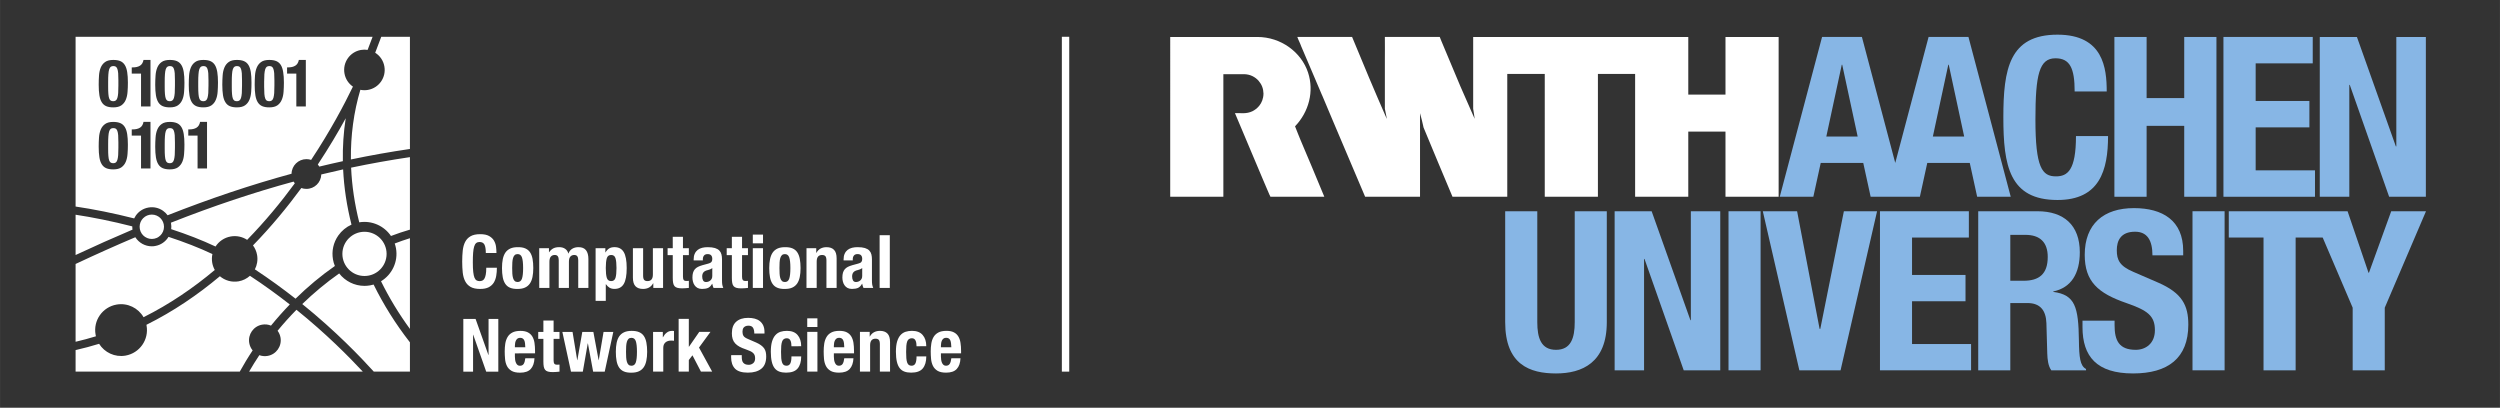 <?xml version="1.0" encoding="UTF-8" standalone="no"?>
<!-- Created with Inkscape (http://www.inkscape.org/) -->

<svg
   width="451.724"
   height="73.669"
   viewBox="0 0 119.519 19.492"
   version="1.1"
   id="svg1415"
   sodipodi:docname="logo_netsci-rwth_no-margin_transparent-bg_white.svg"
   inkscape:version="1.4.1 (1:1.4.1+202503302257+93de688d07)"
   xmlns:inkscape="http://www.inkscape.org/namespaces/inkscape"
   xmlns:sodipodi="http://sodipodi.sourceforge.net/DTD/sodipodi-0.dtd"
   xmlns="http://www.w3.org/2000/svg"
   xmlns:svg="http://www.w3.org/2000/svg">
  <rect x="0" y="0" width="119.519" height="19.492" fill="#333333" stroke="none"/>
  <sodipodi:namedview
     id="namedview1"
     pagecolor="#ffffff"
     bordercolor="#000000"
     borderopacity="0.25"
     inkscape:showpageshadow="2"
     inkscape:pageopacity="0.0"
     inkscape:pagecheckerboard="0"
     inkscape:deskcolor="#d1d1d1"
     inkscape:zoom="1.8291116"
     inkscape:cx="258.86884"
     inkscape:cy="142.41887"
     inkscape:window-width="2490"
     inkscape:window-height="1376"
     inkscape:window-x="0"
     inkscape:window-y="0"
     inkscape:window-maximized="1"
     inkscape:current-layer="svg1415" />
  <defs
     id="defs1412" />
  <g
     id="g1"
     transform="matrix(0.353,0,0,0.353,-1.39,-6.248)">
    <path
       fill-rule="nonzero"
       fill="#87b6e5"
       fill-opacity="1"
       d="M 276.199,49.508 H 278.25 c 1.961,0 3.02,0.996 3.02,2.988 0,2.32 -1.176,3.227 -3.258,3.227 h -1.812 z m -4.344,18.344 h 4.344 v -9.109 h 2.324 c 1.75,0 2.504,1.023 2.566,2.715 l 0.117,4.133 c 0.031,0.844 0.121,1.66 0.543,2.262 h 4.707 v -0.18 c -0.812,-0.422 -0.934,-1.598 -0.965,-3.859 -0.059,-4.559 -0.512,-6.188 -3.469,-6.582 v -0.059 c 2.445,-0.516 3.59,-2.445 3.59,-5.312 0,-3.68 -2.172,-5.551 -5.73,-5.551 h -8.027 v 21.543"
       id="path1" />
    <path
       fill-rule="nonzero"
       fill="#87b6e5"
       fill-opacity="1"
       d="m 207.789,46.309 v 15.027 c 0,5.762 3.352,6.941 6.883,6.941 3.527,0 6.879,-1.449 6.879,-6.941 V 46.309 h -4.344 v 15.027 c 0,2.141 -0.516,3.742 -2.535,3.742 -2.023,0 -2.535,-1.602 -2.535,-3.742 V 46.309 h -4.348"
       id="path2" />
    <path
       fill-rule="nonzero"
       fill="#87b6e5"
       fill-opacity="1"
       d="m 222.613,46.309 v 21.543 h 3.984 V 52.766 h 0.059 l 5.312,15.086 h 4.949 V 46.309 H 232.934 V 61.062 h -0.059 l -5.25,-14.754 h -5.012"
       id="path3" />
    <path
       fill-rule="nonzero"
       fill="#87b6e5"
       fill-opacity="1"
       d="m 242.379,46.309 h -4.344 v 21.543 h 4.344 V 46.309"
       id="path4" />
    <path
       fill-rule="nonzero"
       fill="#87b6e5"
       fill-opacity="1"
       d="m 242.68,46.309 4.949,21.543 h 5.582 l 4.945,-21.543 h -4.496 l -3.195,15.934 h -0.094 l -3.047,-15.934 h -4.645"
       id="path5" />
    <path
       fill-rule="nonzero"
       fill="#87b6e5"
       fill-opacity="1"
       d="m 258.547,46.309 v 21.543 h 12.34 v -3.559 h -7.996 V 58.5 h 7.242 v -3.562 h -7.242 v -5.066 h 7.695 v -3.562 h -12.039"
       id="path6" />
    <path
       fill-rule="nonzero"
       fill="#87b6e5"
       fill-opacity="1"
       d="M 285.977,61.125 V 62 c 0,3.984 1.93,6.277 6.848,6.277 4.707,0 7.484,-2.055 7.484,-6.609 0,-2.625 -0.844,-4.285 -4.105,-5.703 l -3.348,-1.449 c -1.84,-0.785 -2.234,-1.598 -2.234,-2.926 0,-1.27 0.516,-2.508 2.477,-2.508 1.656,0 2.352,1.18 2.352,3.199 h 4.164 v -0.602 c 0,-4.133 -2.805,-5.793 -6.668,-5.793 -4.105,0 -6.668,2.141 -6.668,6.336 0,3.59 1.781,5.191 5.641,6.52 2.867,0.996 3.863,1.719 3.863,3.68 0,1.812 -1.266,2.656 -2.594,2.656 -2.293,0 -2.867,-1.297 -2.867,-3.32 V 61.125 h -4.344"
       id="path7" />
    <path
       fill-rule="nonzero"
       fill="#87b6e5"
       fill-opacity="1"
       d="M 305.223,46.309 H 300.875 v 21.543 h 4.348 V 46.309"
       id="path8" />
    <path
       fill-rule="nonzero"
       fill="#87b6e5"
       fill-opacity="1"
       d="m 327.789,46.309 -3.016,8.328 h -0.059 l -2.836,-8.328 h -16.09 v 3.562 h 4.707 v 17.98 h 4.348 V 49.871 h 3.664 l 4.062,9.504 v 8.477 h 4.344 V 59.375 L 332.5,46.309 h -4.711"
       id="path9" />
    <path
       fill-rule="nonzero"
       fill="#ffffff"
       fill-opacity="1"
       d="m 169.621,44.348 h -7.199 V 22.707 h 11.805 c 3.203,0 5.961,2.07 6.863,4.82 0.836,2.547 0.121,5.312 -1.762,7.281 0.25,0.68 0.496,1.207 0.727,1.816 0.523,1.207 1.004,2.41 1.523,3.602 l 1.715,4.121 h -7.301 c 0,0.004 -0.059,-0.172 -0.117,-0.246 -0.289,-0.637 -0.551,-1.32 -0.84,-1.961 l -1.758,-4.164 c -0.695,-1.684 -1.395,-3.277 -2.09,-4.957 0.871,-0.023 1.52,0.137 2.359,-0.25 0.59,-0.289 1.484,-1.008 1.508,-2.391 -0.023,-0.688 -0.215,-1.207 -0.668,-1.746 -0.453,-0.5 -1.113,-0.875 -1.969,-0.887 0,0 -2.801,0 -2.797,0 v 16.602"
       id="path10" />
    <path
       fill-rule="nonzero"
       fill="#ffffff"
       fill-opacity="1"
       d="M 244.824,22.707 V 44.348 H 237.625 v -8.824 h -5.039 v 8.824 c -1.309,0 -2.715,-0.016 -4.023,0 h -3.176 V 27.715 h -5.039 v 16.633 h -7.199 V 27.715 h -5.078 v 16.633 h -7.418 c -1.293,-3.121 -2.656,-6.27 -3.918,-9.375 -0.145,-0.652 -0.293,-1.309 -0.48,-1.945 v 11.32 h -7.434 c -1.469,-3.426 -2.887,-6.781 -4.355,-10.258 -0.508,-1.203 -0.926,-2.184 -1.449,-3.438 l -0.074,-0.16 -1.145,-2.688 -1.637,-3.836 c -0.145,-0.434 -0.379,-0.828 -0.523,-1.262 h 7.418 c 1.52,3.699 3.059,7.359 4.656,11 l 0.047,0.09 c -0.062,-0.422 -0.191,-0.961 -0.266,-1.363 v -6.461 c 0.016,-1.031 0,-2.207 0,-3.266 h 7.434 c 0.094,0.234 0.145,0.363 0.219,0.551 0.871,2.047 1.699,4.078 2.566,6.113 l 1.945,4.426 c -0.043,-0.465 -0.145,-0.914 -0.203,-1.363 v -9.727 h 29.133 v 7.809 h 5.039 v -7.809 h 7.199"
       id="path11" />
    <path
       fill-rule="nonzero"
       fill="#87b6e5"
       fill-opacity="1"
       d="m 270.531,22.703 h -5.398 l -4.516,17.062 -4.516,-17.062 h -5.395 l -5.73,21.645 h 4.547 l 1,-4.578 h 5.762 l 1,4.578 h 6.668 l 1,-4.578 h 5.758 l 1,4.578 h 4.547 z m -19.25,13.492 2.094,-9.73 h 0.059 l 2.094,9.73 z m 14.43,0 2.09,-9.73 h 0.062 l 2.09,9.73 h -4.242"
       id="path12" />
    <path
       fill-rule="nonzero"
       fill="#87b6e5"
       fill-opacity="1"
       d="m 289.258,30.09 c 0,-3.137 -0.449,-7.695 -6.668,-7.695 -6.52,0 -7.332,4.648 -7.332,11.195 0,6.547 0.812,11.195 7.332,11.195 5.703,0 6.848,-4.012 6.848,-8.66 h -4.344 c 0,4.648 -1.148,5.461 -2.715,5.461 -1.871,0 -2.777,-1.176 -2.777,-7.695 0,-6.094 0.512,-8.297 2.715,-8.297 1.961,0 2.598,1.359 2.598,4.496 h 4.344"
       id="path13" />
    <path
       fill-rule="nonzero"
       fill="#87b6e5"
       fill-opacity="1"
       d="m 290.297,44.348 h 4.363 v -9.605 h 5.094 v 9.605 h 4.363 V 22.707 h -4.363 v 8.277 h -5.094 v -8.277 h -4.363 v 21.641"
       id="path14" />
    <path
       fill-rule="nonzero"
       fill="#87b6e5"
       fill-opacity="1"
       d="m 305.066,22.703 v 21.645 h 12.398 v -3.578 h -8.035 v -5.82 h 7.277 V 31.375 h -7.277 v -5.094 h 7.73 v -3.578 h -12.094"
       id="path15" />
    <path
       fill-rule="nonzero"
       fill="#87b6e5"
       fill-opacity="1"
       d="m 318.113,22.707 v 21.641 h 4 V 29.195 h 0.062 l 5.332,15.152 h 4.973 V 22.707 h -4 v 14.82 h -0.062 l -5.273,-14.82 h -5.031"
       id="path16" />
    <path
       fill-rule="nonzero"
       fill="#ffffff"
       fill-opacity="1"
       d="m 147.746,68.031 h 1 V 22.68 h -1 V 68.031"
       id="path17" />
    <path
       fill-rule="nonzero"
       fill="#ffffff"
       fill-opacity="1"
       d="m 66.684,60.891 v 7.141 h 1.32 v -5 h 0.02 l 1.758,5 h 1.641 V 60.891 H 70.102 v 4.891 h -0.02 l -1.738,-4.891 z m 9.715,4.664 v -0.312 c 0,-0.414 -0.027,-0.789 -0.078,-1.125 -0.055,-0.336 -0.156,-0.621 -0.301,-0.859 -0.148,-0.238 -0.352,-0.422 -0.605,-0.551 -0.258,-0.129 -0.586,-0.195 -0.984,-0.195 -0.469,0 -0.84,0.078 -1.121,0.23 -0.281,0.152 -0.496,0.359 -0.645,0.621 -0.148,0.262 -0.25,0.559 -0.301,0.891 -0.051,0.332 -0.074,0.68 -0.074,1.039 0,0.332 0.016,0.672 0.047,1.016 0.027,0.34 0.109,0.652 0.242,0.93 0.133,0.277 0.34,0.504 0.621,0.676 0.281,0.172 0.668,0.258 1.168,0.258 0.66,0 1.145,-0.168 1.453,-0.504 0.305,-0.336 0.473,-0.82 0.5,-1.445 h -1.242 c -0.039,0.34 -0.113,0.594 -0.219,0.762 -0.105,0.164 -0.277,0.25 -0.512,0.25 -0.125,0 -0.234,-0.035 -0.32,-0.105 -0.086,-0.07 -0.156,-0.164 -0.207,-0.281 -0.055,-0.117 -0.094,-0.25 -0.117,-0.398 -0.023,-0.152 -0.035,-0.309 -0.035,-0.465 v -0.43 z m -2.73,-0.82 v -0.211 c 0,-0.129 0.012,-0.254 0.035,-0.383 0.023,-0.125 0.062,-0.242 0.117,-0.344 0.051,-0.102 0.125,-0.188 0.215,-0.25 0.09,-0.062 0.203,-0.094 0.344,-0.094 0.141,0 0.254,0.027 0.344,0.086 0.09,0.055 0.16,0.141 0.211,0.25 0.051,0.109 0.086,0.242 0.105,0.398 0.02,0.156 0.031,0.336 0.039,0.547 z m 3.859,-2.082 h -0.699 v 0.941 h 0.699 v 3.078 c 0,0.273 0.016,0.5 0.051,0.68 0.035,0.18 0.094,0.328 0.188,0.438 0.09,0.109 0.215,0.188 0.383,0.234 0.168,0.047 0.387,0.07 0.66,0.07 0.16,0 0.312,-0.008 0.457,-0.02 0.141,-0.016 0.289,-0.027 0.445,-0.043 v -0.957 c -0.051,0.004 -0.098,0.012 -0.152,0.012 -0.055,0.004 -0.105,0.008 -0.16,0.008 -0.199,0 -0.332,-0.047 -0.395,-0.137 -0.062,-0.09 -0.094,-0.242 -0.094,-0.453 V 63.594 h 0.801 v -0.941 h -0.801 v -1.539 h -1.383 z m 3.738,5.379 h 1.602 l 0.668,-3.82 h 0.023 l 0.707,3.82 h 1.57 l 1.16,-5.379 h -1.32 l -0.648,3.82 h -0.02 l -0.711,-3.82 h -1.5 l -0.668,3.82 h -0.023 l -0.629,-3.82 h -1.379 z m 6.176,-1.449 c 0.066,0.355 0.18,0.652 0.34,0.891 0.16,0.238 0.375,0.418 0.648,0.535 0.273,0.117 0.617,0.172 1.031,0.164 0.391,0 0.723,-0.062 0.996,-0.184 0.27,-0.121 0.484,-0.305 0.652,-0.539 0.168,-0.238 0.285,-0.535 0.359,-0.887 0.074,-0.352 0.113,-0.758 0.113,-1.219 0,-0.469 -0.035,-0.879 -0.102,-1.234 -0.066,-0.359 -0.18,-0.656 -0.34,-0.898 -0.16,-0.238 -0.379,-0.414 -0.652,-0.531 -0.273,-0.117 -0.617,-0.172 -1.027,-0.168 -0.395,0 -0.727,0.062 -0.996,0.188 -0.27,0.121 -0.488,0.301 -0.656,0.539 -0.164,0.234 -0.285,0.531 -0.359,0.887 -0.074,0.352 -0.109,0.758 -0.109,1.219 0,0.473 0.031,0.887 0.102,1.238 m 1.297,-2 c 0.016,-0.234 0.047,-0.434 0.098,-0.598 0.051,-0.168 0.121,-0.297 0.219,-0.391 0.098,-0.094 0.23,-0.141 0.406,-0.141 0.277,0 0.473,0.145 0.578,0.438 0.105,0.297 0.16,0.781 0.16,1.453 0,0.672 -0.055,1.156 -0.16,1.449 -0.105,0.293 -0.301,0.441 -0.578,0.441 -0.176,0 -0.309,-0.047 -0.406,-0.141 -0.098,-0.094 -0.168,-0.223 -0.219,-0.391 -0.051,-0.168 -0.082,-0.367 -0.098,-0.602 -0.012,-0.23 -0.02,-0.484 -0.02,-0.758 0,-0.273 0.008,-0.527 0.02,-0.762 m 3.645,3.449 h 1.379 v -3.227 c 0,-0.18 0.031,-0.336 0.09,-0.457 0.062,-0.125 0.141,-0.223 0.242,-0.301 0.098,-0.078 0.211,-0.129 0.328,-0.164 0.121,-0.035 0.242,-0.051 0.359,-0.051 0.074,0 0.148,0.004 0.215,0.004 0.07,0.004 0.145,0.008 0.219,0.016 V 62.531 c -0.043,-0.008 -0.082,-0.012 -0.125,-0.016 -0.047,0 -0.086,-0.004 -0.125,-0.004 -0.289,0 -0.531,0.078 -0.73,0.238 -0.203,0.152 -0.371,0.363 -0.512,0.625 h -0.02 V 62.652 H 92.383 Z m 3.461,-7.141 v 7.141 h 1.379 v -1.57 l 0.492,-0.637 1.148,2.207 h 1.52 l -1.781,-3.258 1.551,-2.121 h -1.52 l -1.391,2.012 h -0.02 v -3.773 z m 7.109,4.914 v 0.289 c 0,0.66 0.176,1.172 0.523,1.535 0.352,0.363 0.934,0.543 1.746,0.543 0.781,0 1.387,-0.176 1.824,-0.531 0.438,-0.352 0.656,-0.906 0.656,-1.656 0,-0.223 -0.019,-0.422 -0.059,-0.602 -0.043,-0.18 -0.113,-0.344 -0.215,-0.496 -0.105,-0.148 -0.246,-0.289 -0.422,-0.418 -0.176,-0.133 -0.398,-0.258 -0.664,-0.375 l -1.109,-0.48 c -0.309,-0.129 -0.508,-0.266 -0.602,-0.414 -0.094,-0.152 -0.141,-0.336 -0.141,-0.559 0,-0.105 0.012,-0.207 0.035,-0.309 0.023,-0.098 0.066,-0.188 0.129,-0.266 0.066,-0.074 0.148,-0.137 0.258,-0.184 0.105,-0.047 0.238,-0.07 0.398,-0.07 0.281,0 0.48,0.09 0.602,0.273 0.117,0.184 0.18,0.445 0.18,0.789 h 1.379 v -0.203 c 0,-0.34 -0.055,-0.629 -0.164,-0.875 -0.109,-0.242 -0.266,-0.441 -0.461,-0.598 -0.195,-0.156 -0.43,-0.27 -0.699,-0.34 -0.27,-0.07 -0.566,-0.105 -0.887,-0.105 -0.688,0 -1.227,0.172 -1.617,0.52 -0.395,0.348 -0.59,0.871 -0.59,1.578 0,0.293 0.035,0.551 0.109,0.777 0.07,0.223 0.188,0.418 0.344,0.59 0.156,0.168 0.352,0.316 0.586,0.445 0.23,0.125 0.508,0.242 0.828,0.348 0.242,0.082 0.441,0.16 0.605,0.238 0.164,0.074 0.297,0.16 0.395,0.254 0.102,0.09 0.172,0.195 0.215,0.312 0.043,0.117 0.066,0.258 0.066,0.418 0,0.297 -0.09,0.52 -0.266,0.664 -0.176,0.141 -0.375,0.215 -0.594,0.215 -0.195,0 -0.352,-0.027 -0.473,-0.082 -0.117,-0.051 -0.215,-0.125 -0.289,-0.219 -0.074,-0.094 -0.121,-0.207 -0.148,-0.344 -0.027,-0.137 -0.039,-0.289 -0.039,-0.457 v -0.207 z m 9.488,-1.211 c 0,-0.641 -0.164,-1.148 -0.488,-1.52 -0.32,-0.375 -0.805,-0.562 -1.441,-0.562 -0.32,0 -0.613,0.043 -0.883,0.129 -0.266,0.09 -0.496,0.242 -0.688,0.457 -0.195,0.219 -0.344,0.508 -0.453,0.871 -0.105,0.363 -0.16,0.82 -0.16,1.375 0,0.539 0.047,0.992 0.133,1.355 0.086,0.363 0.215,0.652 0.383,0.867 0.172,0.219 0.387,0.375 0.641,0.465 0.258,0.094 0.559,0.141 0.906,0.141 0.734,0 1.258,-0.188 1.574,-0.57 0.316,-0.379 0.477,-0.922 0.477,-1.629 h -1.32 c 0,0.441 -0.055,0.762 -0.16,0.961 -0.105,0.199 -0.277,0.301 -0.512,0.301 -0.152,0 -0.277,-0.035 -0.375,-0.105 -0.094,-0.07 -0.172,-0.184 -0.223,-0.336 -0.055,-0.152 -0.09,-0.348 -0.113,-0.586 -0.019,-0.238 -0.027,-0.52 -0.027,-0.855 0,-0.305 0.008,-0.578 0.027,-0.809 0.023,-0.234 0.059,-0.426 0.113,-0.574 0.051,-0.152 0.129,-0.266 0.234,-0.34 0.102,-0.078 0.242,-0.117 0.414,-0.117 0.129,0 0.23,0.035 0.316,0.098 0.082,0.062 0.145,0.145 0.188,0.25 0.047,0.102 0.074,0.219 0.09,0.348 0.019,0.129 0.027,0.258 0.027,0.387 z m 0.82,-2.602 h 1.379 V 60.812 h -1.379 z m 0,6.039 h 1.379 v -5.379 h -1.379 z m 6.336,-2.477 v -0.312 c 0,-0.414 -0.027,-0.789 -0.078,-1.125 -0.055,-0.336 -0.156,-0.621 -0.301,-0.859 -0.148,-0.238 -0.348,-0.422 -0.605,-0.551 -0.258,-0.129 -0.586,-0.195 -0.984,-0.195 -0.469,0 -0.84,0.078 -1.121,0.23 -0.281,0.152 -0.496,0.359 -0.645,0.621 -0.148,0.262 -0.25,0.559 -0.301,0.891 -0.051,0.332 -0.074,0.68 -0.074,1.039 0,0.332 0.016,0.672 0.043,1.016 0.031,0.34 0.113,0.652 0.246,0.93 0.133,0.277 0.34,0.504 0.621,0.676 0.281,0.172 0.668,0.258 1.168,0.258 0.66,0 1.145,-0.168 1.453,-0.504 0.305,-0.336 0.473,-0.82 0.5,-1.445 h -1.242 c -0.039,0.34 -0.113,0.594 -0.219,0.762 -0.105,0.164 -0.277,0.25 -0.512,0.25 -0.125,0 -0.23,-0.035 -0.32,-0.105 -0.086,-0.07 -0.156,-0.164 -0.207,-0.281 -0.055,-0.117 -0.094,-0.25 -0.117,-0.398 -0.023,-0.152 -0.035,-0.309 -0.035,-0.465 v -0.43 z m -2.73,-0.82 v -0.211 c 0,-0.129 0.012,-0.254 0.035,-0.383 0.023,-0.125 0.062,-0.242 0.117,-0.344 0.051,-0.102 0.125,-0.188 0.215,-0.25 0.09,-0.062 0.203,-0.094 0.344,-0.094 0.141,0 0.254,0.027 0.344,0.086 0.09,0.055 0.16,0.141 0.211,0.25 0.051,0.109 0.086,0.242 0.105,0.398 0.019,0.156 0.035,0.336 0.039,0.547 z m 3.531,3.297 h 1.379 v -3.57 c 0,-0.59 0.246,-0.887 0.73,-0.887 0.207,0 0.355,0.055 0.449,0.164 0.094,0.109 0.141,0.305 0.141,0.586 v 3.707 h 1.379 v -3.988 c 0,-0.539 -0.117,-0.93 -0.355,-1.168 -0.234,-0.242 -0.574,-0.363 -1.012,-0.363 -0.301,0 -0.566,0.062 -0.801,0.188 -0.234,0.121 -0.422,0.316 -0.57,0.582 h -0.019 v -0.629 h -1.32 z m 8.984,-3.438 c 0,-0.641 -0.164,-1.148 -0.488,-1.52 -0.32,-0.375 -0.805,-0.562 -1.445,-0.562 -0.316,0 -0.609,0.043 -0.879,0.129 -0.266,0.09 -0.496,0.242 -0.688,0.457 -0.195,0.219 -0.344,0.508 -0.453,0.871 -0.105,0.363 -0.16,0.82 -0.16,1.375 0,0.539 0.047,0.992 0.133,1.355 0.086,0.363 0.215,0.652 0.383,0.867 0.172,0.219 0.387,0.375 0.641,0.465 0.258,0.094 0.559,0.141 0.906,0.141 0.734,0 1.258,-0.188 1.574,-0.57 0.316,-0.379 0.477,-0.922 0.477,-1.629 h -1.32 c 0,0.441 -0.055,0.762 -0.16,0.961 -0.105,0.199 -0.277,0.301 -0.512,0.301 -0.152,0 -0.277,-0.035 -0.375,-0.105 -0.094,-0.07 -0.172,-0.184 -0.227,-0.336 -0.051,-0.152 -0.09,-0.348 -0.109,-0.586 -0.019,-0.238 -0.027,-0.52 -0.027,-0.855 0,-0.305 0.008,-0.578 0.027,-0.809 0.019,-0.234 0.059,-0.426 0.109,-0.574 0.055,-0.152 0.133,-0.266 0.238,-0.34 0.102,-0.078 0.242,-0.117 0.414,-0.117 0.125,0 0.23,0.035 0.316,0.098 0.082,0.062 0.145,0.145 0.188,0.25 0.043,0.102 0.074,0.219 0.09,0.348 0.019,0.129 0.027,0.258 0.027,0.387 z m 4.715,0.961 v -0.312 c 0,-0.414 -0.027,-0.789 -0.082,-1.125 -0.051,-0.336 -0.152,-0.621 -0.301,-0.859 -0.145,-0.238 -0.348,-0.422 -0.605,-0.551 -0.254,-0.129 -0.582,-0.195 -0.984,-0.195 -0.465,0 -0.84,0.078 -1.117,0.23 -0.281,0.152 -0.496,0.359 -0.648,0.621 -0.148,0.262 -0.25,0.559 -0.297,0.891 -0.051,0.332 -0.078,0.68 -0.078,1.039 0,0.332 0.016,0.672 0.047,1.016 0.031,0.34 0.113,0.652 0.246,0.93 0.133,0.277 0.34,0.504 0.617,0.676 0.281,0.172 0.672,0.258 1.172,0.258 0.66,0 1.145,-0.168 1.449,-0.504 0.309,-0.336 0.473,-0.82 0.5,-1.445 h -1.238 c -0.043,0.34 -0.113,0.594 -0.223,0.762 -0.105,0.164 -0.273,0.25 -0.508,0.25 -0.125,0 -0.234,-0.035 -0.32,-0.105 -0.086,-0.07 -0.156,-0.164 -0.211,-0.281 -0.051,-0.117 -0.09,-0.25 -0.113,-0.398 -0.023,-0.152 -0.035,-0.309 -0.035,-0.465 v -0.43 z m -2.73,-0.82 v -0.211 c 0,-0.129 0.012,-0.254 0.035,-0.383 0.023,-0.125 0.062,-0.242 0.113,-0.344 0.055,-0.102 0.125,-0.188 0.215,-0.25 0.09,-0.062 0.207,-0.094 0.344,-0.094 0.141,0 0.258,0.027 0.348,0.086 0.09,0.055 0.16,0.141 0.211,0.25 0.047,0.109 0.082,0.242 0.102,0.398 0.023,0.156 0.035,0.336 0.043,0.547 h -1.41"
       id="path18" />
    <path
       fill-rule="nonzero"
       fill="#ffffff"
       fill-opacity="1"
       d="m 71.172,51.965 c 0,-0.262 -0.02,-0.539 -0.055,-0.836 -0.035,-0.297 -0.129,-0.57 -0.273,-0.828 -0.148,-0.258 -0.371,-0.469 -0.668,-0.637 -0.297,-0.168 -0.699,-0.25 -1.215,-0.25 -0.539,0 -0.969,0.094 -1.289,0.277 -0.32,0.18 -0.566,0.438 -0.734,0.762 -0.172,0.328 -0.281,0.719 -0.332,1.176 -0.047,0.457 -0.074,0.953 -0.074,1.496 0,0.539 0.027,1.035 0.074,1.496 0.051,0.453 0.16,0.844 0.332,1.172 0.168,0.328 0.414,0.582 0.734,0.766 0.32,0.184 0.75,0.273 1.289,0.273 0.473,0 0.859,-0.074 1.156,-0.227 0.297,-0.156 0.527,-0.363 0.691,-0.625 0.16,-0.266 0.273,-0.57 0.332,-0.914 0.062,-0.352 0.09,-0.715 0.09,-1.102 h -1.438 c 0,0.387 -0.023,0.695 -0.07,0.934 -0.047,0.238 -0.109,0.422 -0.191,0.551 -0.078,0.129 -0.176,0.219 -0.285,0.258 -0.109,0.047 -0.227,0.066 -0.355,0.066 -0.152,0 -0.285,-0.031 -0.402,-0.094 -0.117,-0.062 -0.215,-0.188 -0.293,-0.371 -0.074,-0.184 -0.133,-0.441 -0.168,-0.773 -0.039,-0.336 -0.055,-0.77 -0.055,-1.312 0,-0.508 0.012,-0.934 0.039,-1.281 0.027,-0.352 0.074,-0.633 0.141,-0.852 0.066,-0.219 0.156,-0.375 0.273,-0.469 0.117,-0.098 0.266,-0.148 0.445,-0.148 0.328,0 0.551,0.117 0.676,0.355 0.121,0.238 0.184,0.617 0.184,1.137 z m 0.852,3.281 c 0.066,0.352 0.18,0.648 0.34,0.887 0.16,0.242 0.375,0.422 0.648,0.535 0.273,0.117 0.617,0.172 1.031,0.164 0.391,0 0.723,-0.059 0.992,-0.184 0.273,-0.121 0.488,-0.301 0.656,-0.539 0.168,-0.238 0.285,-0.531 0.359,-0.887 0.074,-0.352 0.109,-0.758 0.109,-1.219 0,-0.469 -0.031,-0.879 -0.098,-1.234 -0.066,-0.359 -0.18,-0.656 -0.34,-0.895 -0.16,-0.242 -0.379,-0.418 -0.652,-0.535 -0.273,-0.117 -0.613,-0.172 -1.027,-0.164 -0.395,0 -0.727,0.062 -0.996,0.184 -0.27,0.125 -0.488,0.301 -0.656,0.539 -0.164,0.238 -0.285,0.535 -0.359,0.887 -0.074,0.352 -0.109,0.758 -0.109,1.219 0,0.473 0.035,0.887 0.102,1.242 m 1.297,-2 c 0.016,-0.234 0.047,-0.434 0.098,-0.602 0.051,-0.168 0.121,-0.297 0.219,-0.391 0.098,-0.094 0.23,-0.141 0.406,-0.141 0.277,0 0.473,0.148 0.578,0.441 0.105,0.293 0.16,0.777 0.16,1.449 0,0.676 -0.055,1.156 -0.16,1.449 -0.105,0.293 -0.301,0.441 -0.578,0.441 -0.176,0 -0.309,-0.047 -0.406,-0.141 -0.098,-0.094 -0.168,-0.223 -0.219,-0.391 -0.051,-0.168 -0.082,-0.367 -0.098,-0.598 -0.012,-0.234 -0.02,-0.488 -0.02,-0.762 0,-0.273 0.008,-0.527 0.02,-0.758 m 3.645,3.449 h 1.379 v -3.543 c 0,-0.32 0.066,-0.551 0.195,-0.699 0.129,-0.145 0.305,-0.219 0.527,-0.219 0.191,0 0.328,0.059 0.414,0.18 0.082,0.121 0.125,0.293 0.125,0.52 v 3.762 h 1.379 v -3.543 c 0,-0.32 0.066,-0.551 0.195,-0.699 0.129,-0.145 0.305,-0.219 0.527,-0.219 0.191,0 0.328,0.059 0.414,0.18 0.082,0.121 0.125,0.293 0.125,0.52 v 3.762 H 83.625 v -3.91 c 0,-0.52 -0.109,-0.918 -0.324,-1.195 -0.219,-0.277 -0.555,-0.414 -1.016,-0.414 -0.328,0 -0.609,0.07 -0.844,0.215 -0.238,0.141 -0.41,0.355 -0.516,0.645 h -0.02 c -0.074,-0.281 -0.219,-0.492 -0.438,-0.641 -0.215,-0.148 -0.484,-0.219 -0.805,-0.219 -0.301,0 -0.559,0.051 -0.773,0.156 -0.219,0.109 -0.414,0.285 -0.586,0.531 h -0.02 v -0.547 h -1.32 z m 7.633,1.758 h 1.379 v -2.258 h 0.02 c 0.148,0.211 0.312,0.371 0.496,0.48 0.184,0.105 0.406,0.156 0.664,0.156 0.566,0 0.984,-0.219 1.25,-0.664 0.266,-0.441 0.402,-1.164 0.402,-2.164 0,-1 -0.137,-1.723 -0.402,-2.164 -0.266,-0.445 -0.684,-0.664 -1.25,-0.664 -0.277,0 -0.516,0.055 -0.703,0.164 -0.191,0.109 -0.363,0.293 -0.516,0.543 h -0.02 v -0.566 h -1.32 z m 1.516,-5.773 c 0.09,-0.297 0.285,-0.445 0.594,-0.445 0.301,0 0.496,0.148 0.586,0.445 0.09,0.297 0.133,0.738 0.133,1.324 0,0.586 -0.043,1.027 -0.133,1.324 -0.09,0.297 -0.285,0.445 -0.586,0.445 -0.309,0 -0.504,-0.148 -0.594,-0.445 -0.09,-0.297 -0.137,-0.738 -0.137,-1.324 0,-0.586 0.047,-1.027 0.137,-1.324 m 6.301,4.016 h 1.32 v -5.379 h -1.379 v 3.566 c 0,0.594 -0.246,0.891 -0.73,0.891 -0.207,0 -0.359,-0.055 -0.453,-0.164 C 91.082,55.5 91.035,55.305 91.035,55.023 v -3.707 h -1.383 v 3.988 c 0,0.539 0.121,0.93 0.355,1.168 0.238,0.242 0.578,0.359 1.016,0.359 0.301,0 0.566,-0.059 0.801,-0.184 0.234,-0.121 0.422,-0.316 0.57,-0.582 h 0.02 z m 2.633,-5.379 h -0.699 v 0.938 h 0.699 v 3.078 c 0,0.277 0.016,0.5 0.051,0.684 0.035,0.18 0.094,0.324 0.184,0.434 0.09,0.109 0.219,0.188 0.387,0.234 0.168,0.047 0.387,0.07 0.66,0.07 0.16,0 0.312,-0.008 0.453,-0.02 0.145,-0.012 0.293,-0.027 0.445,-0.039 v -0.961 c -0.047,0.008 -0.094,0.012 -0.148,0.016 -0.055,0.004 -0.105,0.004 -0.16,0.004 -0.199,0 -0.332,-0.047 -0.395,-0.133 -0.062,-0.094 -0.094,-0.242 -0.094,-0.457 v -2.91 h 0.797 v -0.938 H 96.43 V 49.773 H 95.047 Z M 99.125,52.965 v -0.148 c 0,-0.215 0.051,-0.383 0.16,-0.512 0.105,-0.125 0.266,-0.191 0.48,-0.191 0.23,0 0.395,0.059 0.492,0.176 0.098,0.117 0.145,0.277 0.145,0.484 0,0.18 -0.039,0.316 -0.117,0.41 -0.082,0.094 -0.227,0.168 -0.43,0.219 l -0.781,0.211 c -0.238,0.07 -0.445,0.145 -0.613,0.23 -0.172,0.09 -0.312,0.195 -0.422,0.324 -0.109,0.133 -0.191,0.289 -0.246,0.473 -0.055,0.18 -0.078,0.402 -0.078,0.652 0,0.18 0.023,0.363 0.07,0.547 0.047,0.184 0.117,0.348 0.219,0.492 0.102,0.148 0.234,0.27 0.398,0.363 0.168,0.09 0.371,0.137 0.613,0.137 0.332,0 0.602,-0.047 0.812,-0.137 0.211,-0.094 0.395,-0.281 0.555,-0.562 h 0.019 c 0.023,0.094 0.043,0.188 0.066,0.285 0.023,0.098 0.059,0.191 0.105,0.277 h 1.32 c -0.066,-0.16 -0.113,-0.312 -0.137,-0.449 -0.023,-0.141 -0.035,-0.34 -0.035,-0.594 v -2.828 c 0,-0.242 -0.023,-0.461 -0.074,-0.664 -0.051,-0.203 -0.145,-0.379 -0.285,-0.527 -0.141,-0.145 -0.34,-0.258 -0.594,-0.34 -0.258,-0.078 -0.59,-0.117 -0.996,-0.117 -0.258,0 -0.504,0.027 -0.734,0.082 -0.23,0.059 -0.43,0.152 -0.602,0.281 -0.168,0.129 -0.305,0.301 -0.402,0.516 -0.102,0.211 -0.152,0.473 -0.152,0.777 v 0.133 z m 1.277,2.102 c 0,0.148 -0.023,0.281 -0.078,0.383 -0.055,0.105 -0.121,0.188 -0.207,0.254 -0.082,0.066 -0.172,0.117 -0.273,0.145 -0.102,0.031 -0.195,0.047 -0.289,0.047 -0.188,0 -0.32,-0.074 -0.402,-0.219 -0.078,-0.148 -0.117,-0.324 -0.117,-0.531 0,-0.242 0.059,-0.43 0.18,-0.57 0.121,-0.141 0.32,-0.242 0.598,-0.301 0.086,-0.02 0.184,-0.051 0.293,-0.094 0.105,-0.043 0.203,-0.102 0.297,-0.176 z m 2.652,-3.75 h -0.699 v 0.938 h 0.699 v 3.078 c 0,0.277 0.016,0.5 0.051,0.684 0.031,0.18 0.094,0.324 0.184,0.434 0.09,0.109 0.219,0.188 0.387,0.234 0.164,0.047 0.387,0.07 0.66,0.07 0.16,0 0.309,-0.008 0.453,-0.02 0.145,-0.012 0.293,-0.027 0.445,-0.039 v -0.961 c -0.047,0.008 -0.098,0.012 -0.148,0.016 -0.055,0.004 -0.109,0.004 -0.16,0.004 -0.199,0 -0.332,-0.047 -0.395,-0.133 -0.066,-0.094 -0.098,-0.242 -0.098,-0.457 v -2.91 h 0.801 v -0.938 h -0.801 v -1.543 h -1.379 z m 2.836,-0.664 h 1.383 v -1.18 h -1.383 z m 0,6.043 h 1.383 v -5.379 h -1.383 z m 2.328,-1.449 c 0.066,0.352 0.18,0.648 0.34,0.887 0.16,0.242 0.379,0.422 0.652,0.535 0.273,0.117 0.613,0.172 1.027,0.164 0.395,0 0.727,-0.059 0.996,-0.184 0.27,-0.121 0.488,-0.301 0.656,-0.539 0.164,-0.238 0.285,-0.531 0.359,-0.887 0.074,-0.352 0.109,-0.758 0.109,-1.219 0,-0.469 -0.035,-0.879 -0.102,-1.234 -0.066,-0.359 -0.18,-0.656 -0.34,-0.895 -0.16,-0.242 -0.375,-0.418 -0.648,-0.535 -0.273,-0.117 -0.617,-0.172 -1.031,-0.164 -0.391,0 -0.723,0.062 -0.996,0.184 -0.27,0.125 -0.484,0.301 -0.652,0.539 -0.168,0.238 -0.285,0.535 -0.359,0.887 -0.074,0.352 -0.113,0.758 -0.113,1.219 0,0.473 0.035,0.887 0.102,1.242 m 1.301,-2 c 0.012,-0.234 0.043,-0.434 0.094,-0.602 0.051,-0.168 0.125,-0.297 0.223,-0.391 0.094,-0.094 0.23,-0.141 0.402,-0.141 0.281,0 0.477,0.148 0.582,0.441 0.105,0.293 0.16,0.777 0.16,1.449 0,0.676 -0.055,1.156 -0.16,1.449 -0.105,0.293 -0.301,0.441 -0.582,0.441 -0.172,0 -0.309,-0.047 -0.402,-0.141 -0.098,-0.094 -0.172,-0.223 -0.223,-0.391 -0.051,-0.168 -0.082,-0.367 -0.094,-0.598 -0.012,-0.234 -0.019,-0.488 -0.019,-0.762 0,-0.273 0.008,-0.527 0.019,-0.758 m 3.641,3.449 h 1.383 V 53.125 c 0,-0.594 0.242,-0.891 0.73,-0.891 0.207,0 0.355,0.055 0.449,0.164 0.094,0.109 0.141,0.305 0.141,0.586 v 3.711 h 1.379 v -3.992 c 0,-0.539 -0.117,-0.93 -0.355,-1.168 -0.234,-0.242 -0.574,-0.359 -1.016,-0.359 -0.301,0 -0.566,0.062 -0.801,0.184 -0.23,0.125 -0.422,0.32 -0.566,0.586 h -0.023 v -0.629 h -1.32 z m 6.27,-3.73 v -0.148 c 0,-0.215 0.051,-0.383 0.16,-0.512 0.105,-0.125 0.266,-0.191 0.477,-0.191 0.234,0 0.402,0.059 0.496,0.176 0.098,0.117 0.145,0.277 0.145,0.484 0,0.18 -0.039,0.316 -0.117,0.41 -0.082,0.094 -0.227,0.168 -0.434,0.219 l -0.777,0.211 c -0.242,0.07 -0.445,0.145 -0.617,0.23 -0.168,0.09 -0.309,0.195 -0.418,0.324 -0.109,0.133 -0.191,0.289 -0.246,0.473 -0.051,0.18 -0.078,0.402 -0.078,0.652 0,0.18 0.023,0.363 0.07,0.547 0.047,0.184 0.117,0.348 0.219,0.492 0.098,0.148 0.234,0.27 0.398,0.363 0.168,0.09 0.371,0.137 0.609,0.137 0.336,0 0.605,-0.047 0.816,-0.137 0.211,-0.094 0.395,-0.281 0.555,-0.562 h 0.019 c 0.019,0.094 0.043,0.188 0.066,0.285 0.023,0.098 0.059,0.191 0.105,0.277 h 1.32 c -0.066,-0.16 -0.113,-0.312 -0.137,-0.449 -0.023,-0.141 -0.035,-0.34 -0.035,-0.594 v -2.828 c 0,-0.242 -0.023,-0.461 -0.074,-0.664 -0.051,-0.203 -0.145,-0.379 -0.285,-0.527 -0.141,-0.145 -0.34,-0.258 -0.594,-0.34 -0.258,-0.078 -0.59,-0.117 -0.996,-0.117 -0.262,0 -0.504,0.027 -0.734,0.082 -0.23,0.059 -0.43,0.152 -0.602,0.281 -0.168,0.129 -0.305,0.301 -0.402,0.516 -0.102,0.211 -0.152,0.473 -0.152,0.777 v 0.133 z m 1.277,2.102 c 0,0.148 -0.023,0.281 -0.078,0.383 -0.055,0.105 -0.121,0.188 -0.207,0.254 -0.082,0.066 -0.176,0.117 -0.273,0.145 -0.102,0.031 -0.195,0.047 -0.289,0.047 -0.188,0 -0.32,-0.074 -0.402,-0.219 -0.078,-0.148 -0.117,-0.324 -0.117,-0.531 0,-0.242 0.059,-0.43 0.18,-0.57 0.117,-0.141 0.32,-0.242 0.598,-0.301 0.086,-0.02 0.184,-0.051 0.289,-0.094 0.109,-0.043 0.207,-0.102 0.301,-0.176 z m 2.359,1.629 h 1.379 v -7.141 h -1.379 v 7.141"
       id="path19" />
    <path
       fill-rule="nonzero"
       fill="#ffffff"
       fill-opacity="1"
       d="m 23.699,61.422 c 0,-0.004 -0.004,-0.012 -0.004,-0.016 0,0.004 0.004,0.012 0.004,0.016"
       id="path20" />
    <path
       fill-rule="nonzero"
       fill="#ffffff"
       fill-opacity="1"
       d="m 23.609,61.156 c 0,-0.004 -0.004,-0.008 -0.004,-0.012 0,0.004 0.004,0.008 0.004,0.012"
       id="path21" />
    <path
       fill-rule="nonzero"
       fill="#ffffff"
       fill-opacity="1"
       d="m 23.504,60.906 c 0,-0.004 -0.004,-0.008 -0.004,-0.012 0,0.004 0.004,0.008 0.004,0.012"
       id="path22" />
    <path
       fill-rule="nonzero"
       fill="#ffffff"
       fill-opacity="1"
       d="m 44.871,58.879 c 0,0 -0.004,-0.004 -0.004,-0.004 0,0 0.004,0.004 0.004,0.004"
       id="path23" />
    <path
       fill-rule="nonzero"
       fill="#ffffff"
       fill-opacity="1"
       d="M 59.453,68.031 V 64.062 c -1.938,-2.48 -3.582,-5.109 -4.918,-7.824 0.004,0 0.004,0 0.004,0 -0.16,0.043 -0.32,0.082 -0.488,0.113 -0.254,0.043 -0.508,0.066 -0.754,0.066 -1.359,0 -2.617,-0.645 -3.426,-1.684 -1.777,1.25 -3.453,2.648 -5,4.145 4.551,3.676 7.902,7.18 9.688,9.152 z M 55.539,55.793 c 1.094,2.223 2.402,4.387 3.914,6.453 V 49.961 c -0.695,0.215 -1.379,0.453 -2.059,0.715 0.074,0.211 0.129,0.43 0.172,0.656 0.32,1.809 -0.543,3.562 -2.035,4.465 0.004,0 0.004,-0.004 0.008,-0.004 m 1.348,-6.133 c 0.84,-0.32 1.695,-0.609 2.566,-0.859 v -9.82 c -2.66,0.395 -5.309,0.867 -7.965,1.426 0.109,2.461 0.48,4.941 1.102,7.406 0.004,-0.004 0.008,-0.004 0.012,-0.004 1.715,-0.277 3.367,0.496 4.285,1.852 M 51.457,39.297 C 54.121,38.738 56.781,38.266 59.453,37.875 V 22.68 H 55.57 C 55.285,23.426 55.012,24.156 54.75,24.844 c 0.633,0.398 1.105,1.055 1.242,1.852 0.266,1.492 -0.73,2.918 -2.227,3.18 -0.352,0.062 -0.699,0.055 -1.027,-0.016 0,0 0,0 0,0.004 -0.898,3.023 -1.32,6.203 -1.281,9.434 M 53.723,24.457 c 0.215,-0.566 0.441,-1.164 0.676,-1.777 H 14.172 v 22.992 c 2.367,0.348 5.113,0.891 7.934,1.609 0.062,-0.133 0.137,-0.262 0.223,-0.387 0.406,-0.578 1.012,-0.965 1.707,-1.086 0.691,-0.125 1.395,0.031 1.977,0.438 0.242,0.172 0.453,0.379 0.621,0.609 5.773,-2.273 11.324,-4.137 16.785,-5.625 0.02,-1.098 0.914,-1.977 2.016,-1.977 0.223,0 0.438,0.035 0.637,0.102 2.602,-3.926 4.48,-7.477 5.66,-9.926 -0.586,-0.402 -1.012,-1.027 -1.145,-1.781 -0.266,-1.496 0.734,-2.918 2.227,-3.184 0.309,-0.055 0.617,-0.055 0.91,-0.008 m -32.469,4.422 c 0,0.438 -0.016,0.859 -0.047,1.262 -0.027,0.402 -0.109,0.762 -0.238,1.07 -0.129,0.316 -0.328,0.566 -0.594,0.754 -0.262,0.184 -0.629,0.277 -1.098,0.277 -0.387,0 -0.707,-0.055 -0.961,-0.164 -0.25,-0.109 -0.453,-0.285 -0.602,-0.531 -0.152,-0.242 -0.258,-0.559 -0.32,-0.945 -0.062,-0.391 -0.094,-0.863 -0.094,-1.422 0,-0.434 0.012,-0.855 0.043,-1.262 0.027,-0.406 0.109,-0.766 0.238,-1.078 0.133,-0.309 0.328,-0.559 0.594,-0.746 0.266,-0.188 0.633,-0.277 1.102,-0.277 0.379,0 0.695,0.051 0.953,0.16 0.254,0.109 0.457,0.285 0.609,0.531 0.152,0.242 0.258,0.559 0.32,0.949 0.062,0.391 0.094,0.863 0.094,1.422 m 0,8.395 c 0,0.441 -0.016,0.863 -0.047,1.266 -0.027,0.402 -0.109,0.762 -0.238,1.07 -0.129,0.316 -0.328,0.562 -0.594,0.754 -0.262,0.184 -0.629,0.277 -1.098,0.277 -0.387,0 -0.707,-0.055 -0.961,-0.164 -0.25,-0.109 -0.453,-0.285 -0.602,-0.531 C 17.562,39.703 17.457,39.391 17.395,39 c -0.062,-0.391 -0.094,-0.863 -0.094,-1.426 0,-0.43 0.012,-0.852 0.043,-1.258 0.027,-0.406 0.109,-0.766 0.238,-1.078 0.133,-0.312 0.328,-0.559 0.594,-0.746 0.266,-0.191 0.633,-0.281 1.102,-0.281 0.379,0 0.695,0.055 0.953,0.164 0.254,0.109 0.457,0.285 0.609,0.531 0.152,0.242 0.258,0.559 0.32,0.949 0.062,0.387 0.094,0.859 0.094,1.418 m 3.062,-5.156 h -1.281 v -4.453 h -1.258 v -0.836 h 0.117 c 0.426,0 0.766,-0.078 1.012,-0.242 0.246,-0.156 0.398,-0.418 0.465,-0.773 h 0.945 z m 0,8.398 h -1.281 V 36.062 h -1.258 v -0.836 h 0.117 c 0.426,0 0.766,-0.082 1.012,-0.242 0.246,-0.16 0.398,-0.418 0.465,-0.777 h 0.945 z m 4.598,-11.637 c 0,0.438 -0.016,0.859 -0.047,1.262 -0.027,0.402 -0.105,0.762 -0.238,1.07 -0.133,0.316 -0.328,0.566 -0.594,0.754 -0.262,0.184 -0.629,0.277 -1.098,0.277 -0.387,0 -0.707,-0.055 -0.961,-0.164 -0.25,-0.109 -0.453,-0.285 -0.605,-0.531 -0.148,-0.242 -0.258,-0.559 -0.32,-0.945 -0.062,-0.391 -0.094,-0.863 -0.094,-1.422 0,-0.434 0.016,-0.855 0.047,-1.262 0.027,-0.406 0.109,-0.766 0.238,-1.078 0.133,-0.309 0.328,-0.559 0.594,-0.746 0.262,-0.188 0.633,-0.277 1.102,-0.277 0.379,0 0.695,0.051 0.953,0.16 0.254,0.109 0.457,0.285 0.609,0.531 0.152,0.242 0.258,0.559 0.32,0.949 0.062,0.391 0.094,0.863 0.094,1.422 m 0,8.395 c 0,0.441 -0.016,0.863 -0.047,1.266 -0.027,0.402 -0.105,0.762 -0.238,1.07 -0.133,0.316 -0.328,0.562 -0.594,0.754 -0.262,0.184 -0.629,0.277 -1.098,0.277 -0.387,0 -0.707,-0.055 -0.961,-0.164 -0.25,-0.109 -0.453,-0.285 -0.605,-0.531 C 25.223,39.703 25.113,39.391 25.051,39 c -0.062,-0.391 -0.094,-0.863 -0.094,-1.426 0,-0.43 0.016,-0.852 0.047,-1.258 0.027,-0.406 0.109,-0.766 0.238,-1.078 0.133,-0.312 0.328,-0.559 0.594,-0.746 0.262,-0.191 0.633,-0.281 1.102,-0.281 0.379,0 0.695,0.055 0.953,0.164 0.254,0.109 0.457,0.285 0.609,0.531 0.152,0.242 0.258,0.559 0.32,0.949 0.062,0.387 0.094,0.859 0.094,1.418 m 0.52,-2.047 h 0.117 c 0.426,0 0.766,-0.082 1.012,-0.242 0.246,-0.16 0.402,-0.418 0.469,-0.777 h 0.941 v 6.309 h -1.281 V 36.062 h -1.258 z m 4.023,-6.348 c 0,0.438 -0.02,0.859 -0.047,1.262 -0.027,0.402 -0.109,0.762 -0.242,1.07 -0.129,0.316 -0.324,0.566 -0.59,0.754 -0.262,0.184 -0.629,0.277 -1.102,0.277 -0.383,0 -0.703,-0.055 -0.957,-0.164 -0.25,-0.109 -0.453,-0.285 -0.605,-0.531 C 29.762,31.305 29.656,30.988 29.594,30.602 29.531,30.211 29.5,29.738 29.5,29.18 c 0,-0.434 0.016,-0.855 0.043,-1.262 0.031,-0.406 0.113,-0.766 0.242,-1.078 0.133,-0.309 0.328,-0.559 0.594,-0.746 0.262,-0.188 0.629,-0.277 1.098,-0.277 0.383,0 0.699,0.051 0.953,0.16 0.254,0.109 0.461,0.285 0.613,0.531 0.148,0.242 0.254,0.559 0.32,0.949 0.062,0.391 0.094,0.863 0.094,1.422 m 4.539,0 c 0,0.438 -0.012,0.859 -0.043,1.262 -0.027,0.402 -0.109,0.762 -0.238,1.07 -0.129,0.316 -0.328,0.566 -0.594,0.754 -0.266,0.184 -0.629,0.277 -1.102,0.277 -0.383,0 -0.703,-0.055 -0.957,-0.164 -0.254,-0.109 -0.453,-0.285 -0.602,-0.531 -0.156,-0.242 -0.262,-0.559 -0.324,-0.945 -0.059,-0.391 -0.094,-0.863 -0.094,-1.422 0,-0.434 0.016,-0.855 0.047,-1.262 0.027,-0.406 0.109,-0.766 0.242,-1.078 0.129,-0.309 0.324,-0.559 0.59,-0.746 0.262,-0.188 0.629,-0.277 1.098,-0.277 0.383,0 0.699,0.051 0.953,0.16 0.258,0.109 0.461,0.285 0.613,0.531 0.148,0.242 0.254,0.559 0.32,0.949 0.062,0.391 0.09,0.863 0.09,1.422 m 4.391,0 c 0,0.438 -0.02,0.859 -0.047,1.262 -0.027,0.402 -0.109,0.762 -0.242,1.07 -0.129,0.316 -0.328,0.566 -0.59,0.754 -0.266,0.184 -0.629,0.277 -1.102,0.277 -0.387,0 -0.703,-0.055 -0.957,-0.164 -0.254,-0.109 -0.453,-0.285 -0.605,-0.531 -0.152,-0.242 -0.258,-0.559 -0.32,-0.945 -0.062,-0.391 -0.094,-0.863 -0.094,-1.422 0,-0.434 0.016,-0.855 0.043,-1.262 0.031,-0.406 0.109,-0.766 0.242,-1.078 0.133,-0.309 0.328,-0.559 0.594,-0.746 0.262,-0.188 0.629,-0.277 1.098,-0.277 0.383,0 0.699,0.051 0.953,0.16 0.254,0.109 0.461,0.285 0.613,0.531 0.148,0.242 0.254,0.559 0.316,0.949 0.066,0.391 0.098,0.863 0.098,1.422 m 2.969,3.238 h -1.285 v -4.453 h -1.254 v -0.836 h 0.113 c 0.43,0 0.766,-0.078 1.012,-0.242 0.25,-0.156 0.402,-0.418 0.469,-0.773 h 0.945 z m -4.281,-1.816 c 0.016,-0.273 0.027,-0.609 0.027,-1.016 v -0.684 c 0,-0.398 -0.012,-0.723 -0.027,-0.977 -0.023,-0.254 -0.062,-0.449 -0.113,-0.598 -0.055,-0.145 -0.125,-0.246 -0.215,-0.301 -0.09,-0.051 -0.203,-0.078 -0.34,-0.078 -0.141,0 -0.258,0.035 -0.348,0.102 -0.086,0.07 -0.156,0.188 -0.207,0.348 -0.051,0.164 -0.086,0.383 -0.109,0.656 -0.02,0.273 -0.031,0.613 -0.031,1.016 v 0.684 c 0,0.398 0.012,0.723 0.031,0.977 0.023,0.254 0.059,0.453 0.113,0.598 0.051,0.148 0.125,0.246 0.211,0.301 0.094,0.051 0.203,0.078 0.34,0.078 0.145,0 0.258,-0.035 0.348,-0.105 0.09,-0.066 0.16,-0.18 0.211,-0.344 0.047,-0.164 0.086,-0.383 0.109,-0.656 m -4.387,0 c 0.02,-0.273 0.027,-0.609 0.027,-1.016 v -0.684 c 0,-0.398 -0.008,-0.723 -0.027,-0.977 -0.023,-0.254 -0.062,-0.449 -0.113,-0.598 -0.055,-0.145 -0.125,-0.246 -0.215,-0.301 -0.09,-0.051 -0.203,-0.078 -0.34,-0.078 -0.141,0 -0.258,0.035 -0.344,0.102 -0.09,0.07 -0.16,0.188 -0.211,0.348 -0.051,0.164 -0.086,0.383 -0.105,0.656 -0.023,0.273 -0.031,0.613 -0.031,1.016 v 0.684 c 0,0.398 0.008,0.723 0.031,0.977 0.02,0.254 0.055,0.453 0.109,0.598 0.055,0.148 0.125,0.246 0.215,0.301 0.09,0.051 0.203,0.078 0.336,0.078 0.145,0 0.262,-0.035 0.348,-0.105 0.094,-0.066 0.16,-0.18 0.211,-0.344 0.051,-0.164 0.086,-0.383 0.109,-0.656 m -4.543,0 c 0.016,-0.273 0.027,-0.609 0.027,-1.016 V 28.602 c 0,-0.398 -0.012,-0.723 -0.027,-0.977 -0.023,-0.254 -0.062,-0.449 -0.113,-0.598 -0.055,-0.145 -0.125,-0.246 -0.215,-0.301 -0.09,-0.051 -0.203,-0.078 -0.34,-0.078 -0.141,0 -0.258,0.035 -0.344,0.102 -0.09,0.07 -0.16,0.188 -0.211,0.348 -0.051,0.164 -0.086,0.383 -0.105,0.656 -0.023,0.273 -0.035,0.613 -0.035,1.016 v 0.684 c 0,0.398 0.012,0.723 0.035,0.977 0.02,0.254 0.055,0.453 0.109,0.598 0.055,0.148 0.125,0.246 0.215,0.301 0.09,0.051 0.203,0.078 0.336,0.078 0.145,0 0.258,-0.035 0.352,-0.105 0.086,-0.066 0.156,-0.18 0.207,-0.344 0.051,-0.164 0.086,-0.383 0.109,-0.656 m -4.543,8.398 c 0.02,-0.273 0.027,-0.613 0.027,-1.016 V 37 c 0,-0.398 -0.008,-0.727 -0.027,-0.977 -0.023,-0.254 -0.062,-0.453 -0.113,-0.598 -0.055,-0.148 -0.125,-0.246 -0.215,-0.301 -0.09,-0.051 -0.203,-0.074 -0.336,-0.074 -0.145,0 -0.258,0.027 -0.348,0.098 -0.09,0.066 -0.16,0.184 -0.211,0.348 -0.051,0.164 -0.086,0.383 -0.105,0.656 -0.023,0.273 -0.031,0.609 -0.031,1.016 v 0.688 c 0,0.395 0.008,0.719 0.031,0.973 0.02,0.25 0.059,0.453 0.109,0.598 0.055,0.145 0.125,0.246 0.215,0.297 0.09,0.051 0.203,0.082 0.34,0.082 0.141,0 0.258,-0.035 0.344,-0.102 0.09,-0.07 0.16,-0.188 0.211,-0.348 0.051,-0.164 0.086,-0.383 0.109,-0.656 m 0,-8.398 c 0.02,-0.273 0.027,-0.609 0.027,-1.016 v -0.684 c 0,-0.398 -0.008,-0.723 -0.027,-0.977 -0.023,-0.254 -0.062,-0.449 -0.113,-0.598 -0.055,-0.145 -0.125,-0.246 -0.215,-0.301 -0.09,-0.051 -0.203,-0.078 -0.336,-0.078 -0.145,0 -0.258,0.035 -0.348,0.102 -0.09,0.07 -0.16,0.188 -0.211,0.348 -0.051,0.164 -0.086,0.383 -0.105,0.656 -0.023,0.273 -0.031,0.613 -0.031,1.016 v 0.684 c 0,0.398 0.008,0.723 0.031,0.977 0.02,0.254 0.059,0.453 0.109,0.598 0.055,0.148 0.125,0.246 0.215,0.301 0.09,0.051 0.203,0.078 0.34,0.078 0.141,0 0.258,-0.035 0.344,-0.105 0.09,-0.066 0.16,-0.18 0.211,-0.344 0.051,-0.164 0.086,-0.383 0.109,-0.656 m -7.66,8.398 c 0.02,-0.273 0.027,-0.613 0.027,-1.016 V 37 c 0,-0.398 -0.008,-0.727 -0.027,-0.977 -0.023,-0.254 -0.059,-0.453 -0.113,-0.598 -0.055,-0.148 -0.125,-0.246 -0.215,-0.301 -0.086,-0.051 -0.203,-0.074 -0.336,-0.074 -0.145,0 -0.258,0.027 -0.348,0.098 -0.09,0.066 -0.16,0.184 -0.211,0.348 -0.051,0.164 -0.086,0.383 -0.105,0.656 -0.023,0.273 -0.031,0.609 -0.031,1.016 v 0.688 c 0,0.395 0.008,0.719 0.031,0.973 0.02,0.25 0.055,0.453 0.109,0.598 0.055,0.145 0.125,0.246 0.215,0.297 0.09,0.051 0.203,0.082 0.34,0.082 0.141,0 0.258,-0.035 0.344,-0.102 0.094,-0.07 0.16,-0.188 0.211,-0.348 0.051,-0.164 0.086,-0.383 0.109,-0.656 m 0,-8.398 c 0.02,-0.273 0.027,-0.609 0.027,-1.016 v -0.684 c 0,-0.398 -0.008,-0.723 -0.027,-0.977 -0.023,-0.254 -0.059,-0.449 -0.113,-0.598 -0.055,-0.145 -0.125,-0.246 -0.215,-0.301 -0.086,-0.051 -0.203,-0.078 -0.336,-0.078 -0.145,0 -0.258,0.035 -0.348,0.102 -0.09,0.07 -0.16,0.188 -0.211,0.348 -0.051,0.164 -0.086,0.383 -0.105,0.656 -0.023,0.273 -0.031,0.613 -0.031,1.016 v 0.684 c 0,0.398 0.008,0.723 0.031,0.977 0.02,0.254 0.055,0.453 0.109,0.598 0.055,0.148 0.125,0.246 0.215,0.301 0.09,0.051 0.203,0.078 0.34,0.078 0.141,0 0.258,-0.035 0.344,-0.105 0.094,-0.066 0.16,-0.18 0.211,-0.344 0.051,-0.164 0.086,-0.383 0.109,-0.656 m 1.906,18.055 C 19.125,47.66 16.461,47.125 14.172,46.781 v 5.457 c 2.621,-1.227 5.188,-2.367 7.707,-3.438 0.004,0.023 -0.035,-0.273 -0.031,-0.445 m 0.414,1.473 c -2.641,1.121 -5.332,2.324 -8.09,3.621 v 10.539 c 0.938,-0.219 1.855,-0.465 2.754,-0.742 0,0.004 0,0.004 0,0.004 -0.02,-0.078 -0.035,-0.156 -0.047,-0.238 -0.34,-1.906 0.934,-3.727 2.844,-4.062 1.496,-0.262 2.938,0.465 3.652,1.711 3.543,-1.77 6.758,-3.969 9.648,-6.398 -0.164,-0.293 -0.281,-0.617 -0.344,-0.961 -0.07,-0.41 -0.059,-0.812 0.023,-1.195 C 30.895,51.25 28.863,50.469 26.758,49.777 c -0.383,0.633 -1.023,1.102 -1.805,1.238 -0.152,0.031 -0.309,0.043 -0.461,0.043 -0.914,0 -1.754,-0.477 -2.23,-1.23 m -4.906,14.434 c -1.039,0.32 -2.098,0.605 -3.184,0.852 V 68.031 H 36.406 c 0.531,-0.953 1.113,-1.93 1.746,-2.875 -0.23,-0.277 -0.395,-0.617 -0.461,-0.996 -0.207,-1.168 0.574,-2.285 1.746,-2.492 0.422,-0.074 0.836,-0.023 1.203,0.133 0,0 -0.004,0 -0.004,0 0.797,-0.98 1.648,-1.938 2.547,-2.867 -1.66,-1.297 -3.461,-2.613 -5.398,-3.883 -0.414,0.375 -0.938,0.645 -1.531,0.75 -0.945,0.164 -1.863,-0.117 -2.539,-0.691 -2.977,2.5 -6.293,4.762 -9.949,6.578 0,0 0,-0.004 0,-0.004 0.008,0.035 0.016,0.074 0.02,0.113 0.336,1.906 -0.938,3.723 -2.844,4.062 -1.453,0.258 -2.852,-0.422 -3.586,-1.598 m 9.762,-15.527 c 2.121,0.695 4.168,1.484 6.012,2.355 -0.004,0 -0.004,0 -0.004,0 0.449,-0.695 1.176,-1.207 2.055,-1.363 0.805,-0.141 1.594,0.043 2.227,0.457 2.441,-2.504 4.59,-5.113 6.453,-7.656 -0.062,-0.078 -0.109,-0.148 -0.16,-0.234 -5.41,1.473 -10.902,3.312 -16.617,5.566 0.004,0.027 0.012,0.062 0.016,0.094 0.047,0.266 0.055,0.527 0.02,0.781 m 23.25,-9.207 c -0.035,-1.961 0.09,-3.906 0.387,-5.812 -1.027,1.875 -2.285,4.004 -3.777,6.258 -0.008,-0.008 -0.012,-0.016 -0.016,-0.02 0.082,0.098 0.156,0.199 0.219,0.309 1.062,-0.258 2.125,-0.504 3.188,-0.734 M 49.031,52.836 c -0.199,-1.141 0.055,-2.289 0.719,-3.238 0.461,-0.652 1.078,-1.16 1.793,-1.477 0,0 -0.004,0 -0.004,0.004 -0.629,-2.488 -1.012,-4.996 -1.133,-7.484 -0.988,0.215 -1.973,0.445 -2.957,0.684 -0.031,1.086 -0.922,1.957 -2.016,1.957 -0.246,0 -0.469,-0.039 -0.688,-0.117 -1.891,2.578 -4.07,5.227 -6.547,7.77 0.273,0.371 0.469,0.809 0.555,1.293 0.121,0.695 0,1.375 -0.301,1.957 0,-0.004 0.004,-0.004 0.004,-0.004 1.977,1.305 3.82,2.648 5.512,3.977 -0.004,0 -0.004,0 -0.008,-0.004 1.633,-1.602 3.414,-3.098 5.328,-4.43 -0.117,-0.277 -0.203,-0.578 -0.258,-0.887 m -9.973,12.965 c -0.492,0.73 -0.953,1.492 -1.387,2.23 h 15.402 c -1.879,-2.016 -4.953,-5.129 -8.973,-8.367 -0.031,-0.027 -0.031,-0.023 -0.012,-0.012 -0.902,0.918 -1.758,1.867 -2.559,2.844 0,0 0,-0.004 0,-0.004 0.195,0.262 0.336,0.574 0.398,0.918 0.207,1.172 -0.574,2.289 -1.746,2.492 -0.391,0.07 -0.777,0.027 -1.125,-0.102"
       id="path24" />
    <path
       fill-rule="nonzero"
       fill="#ffffff"
       fill-opacity="1"
       d="m 56.293,52.086 c 0,1.656 -1.34,2.992 -2.996,2.992 -1.652,0 -2.992,-1.336 -2.992,-2.992 0,-1.652 1.34,-2.996 2.992,-2.996 1.656,0 2.996,1.344 2.996,2.996"
       id="path25" />
    <path
       fill-rule="nonzero"
       fill="#ffffff"
       fill-opacity="1"
       d="m 26.145,48.41 c 0,-0.91 -0.738,-1.648 -1.652,-1.648 -0.91,0 -1.648,0.738 -1.648,1.648 0,0.914 0.738,1.652 1.648,1.652 0.914,0 1.652,-0.738 1.652,-1.652"
       id="path26" />
  </g>
</svg>
